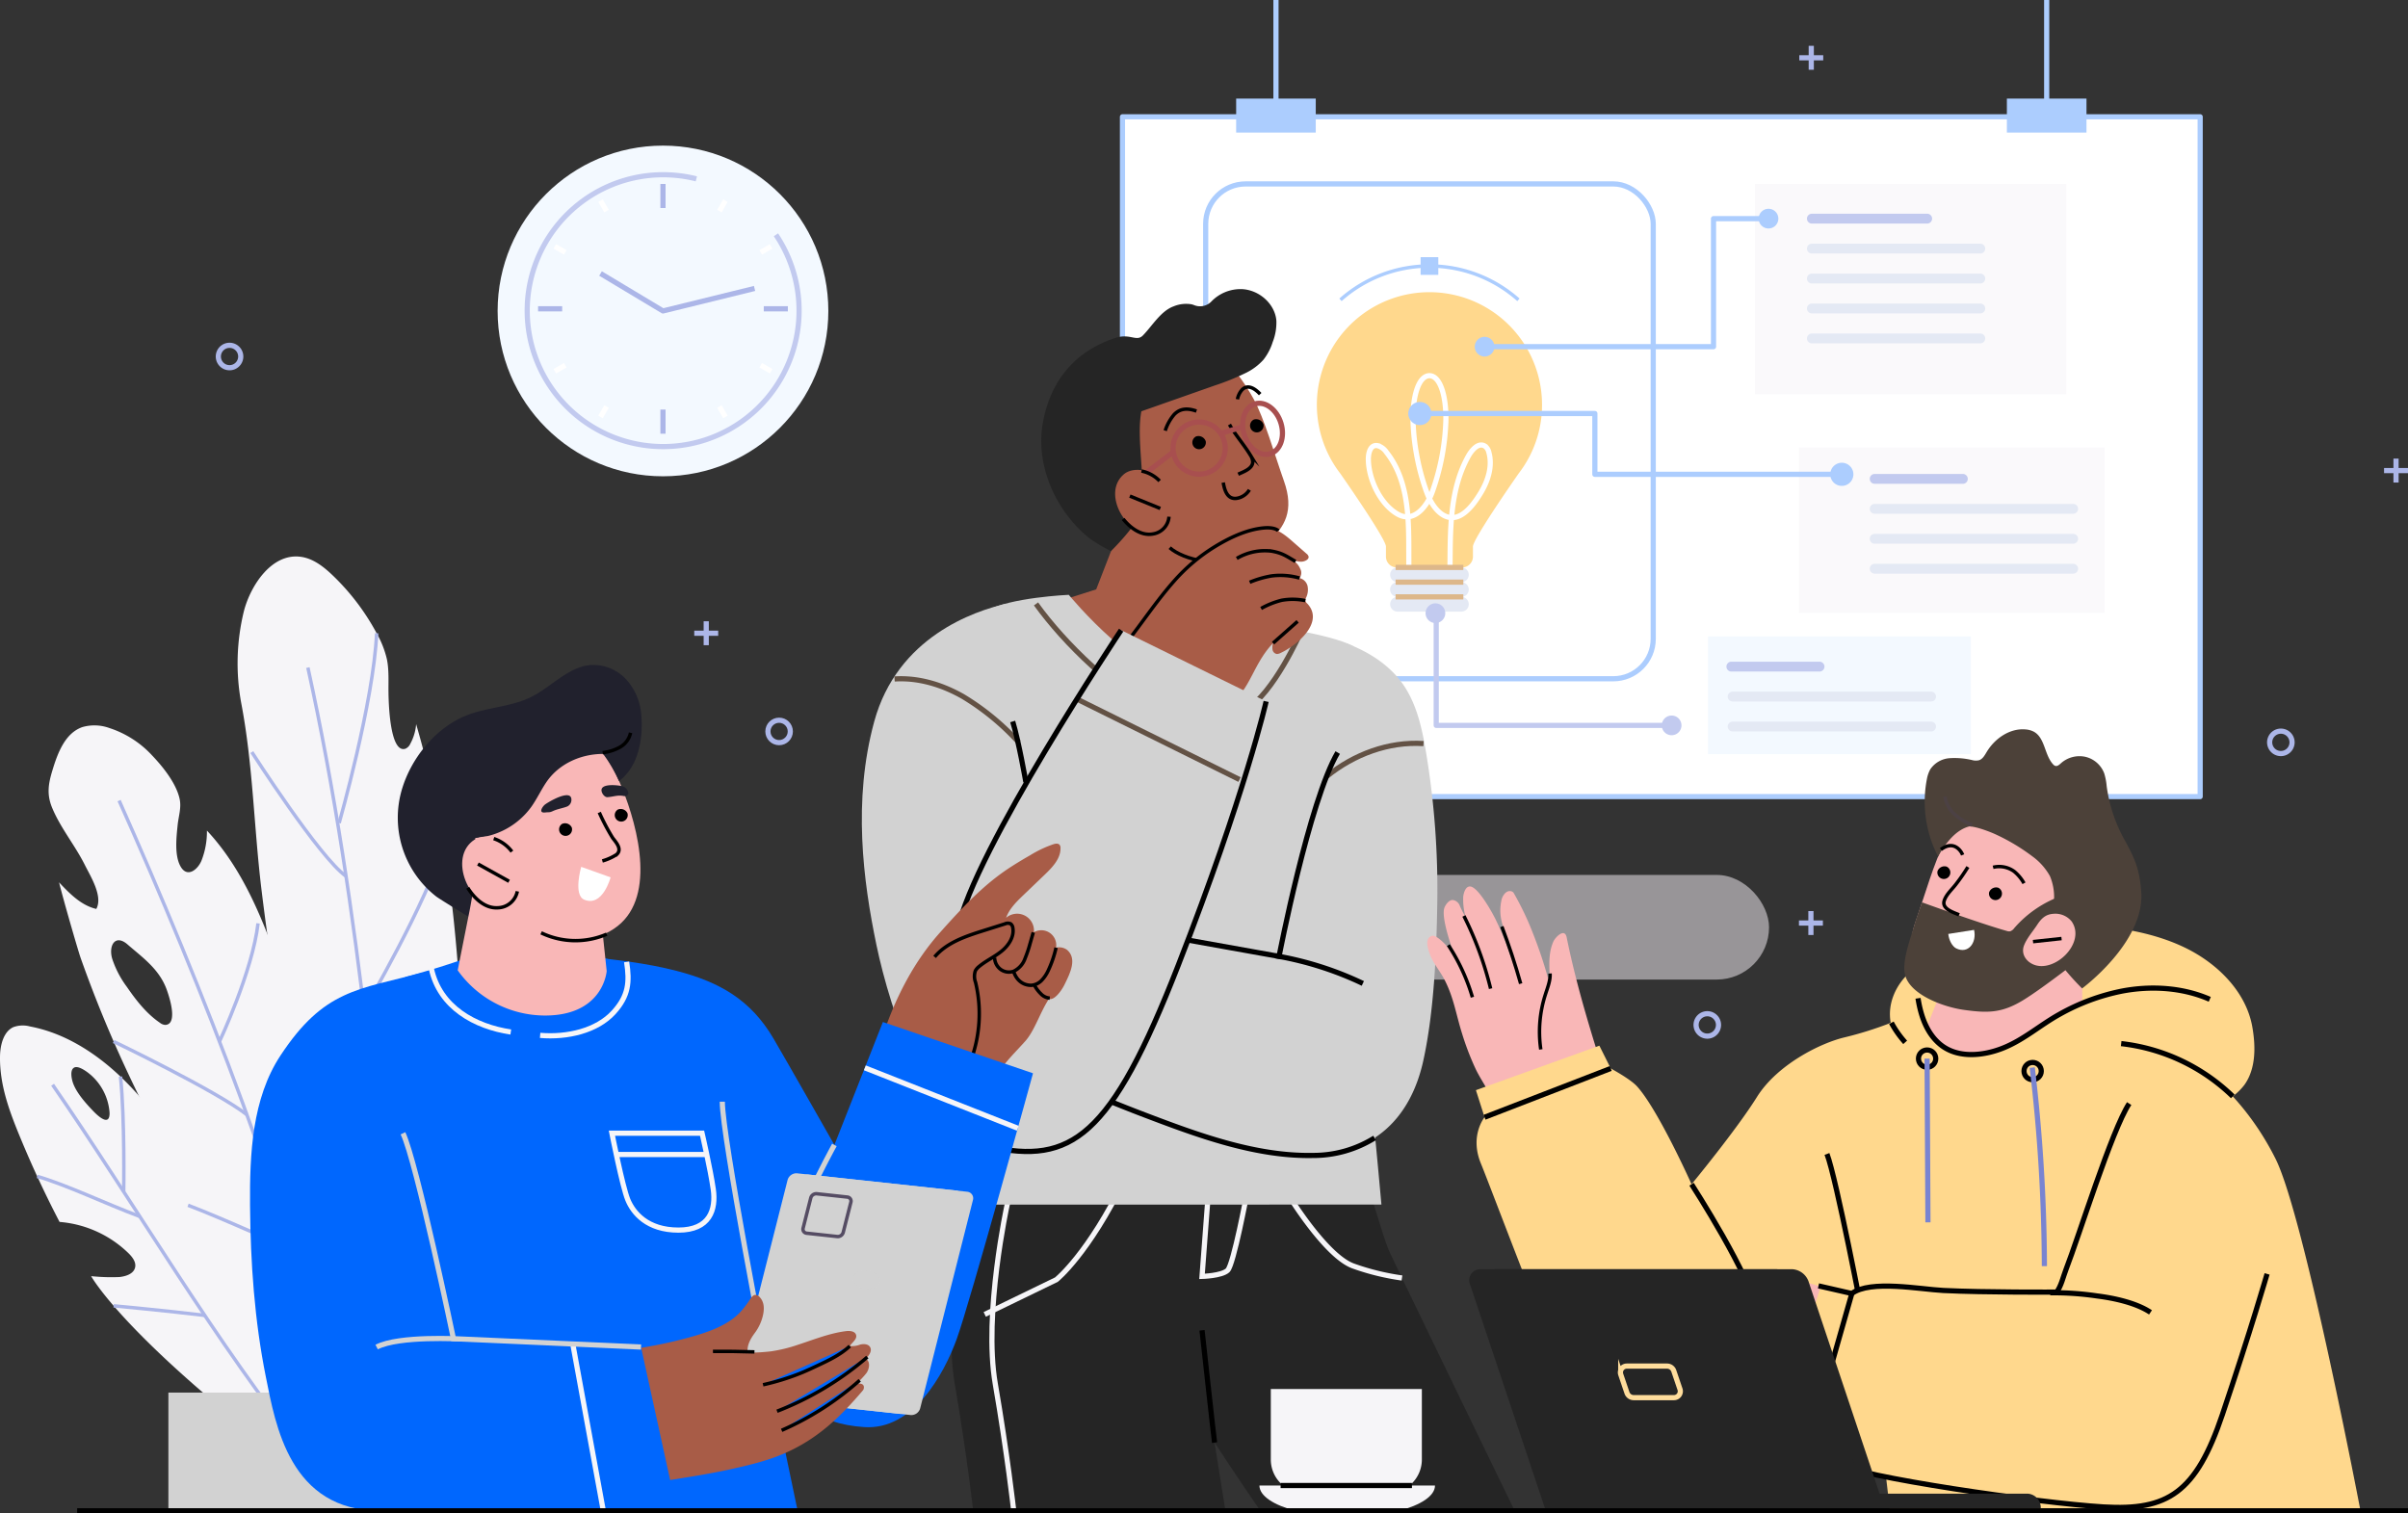 <svg xmlns="http://www.w3.org/2000/svg" width="698.043" height="438.767" viewBox="0 0 698.043 438.767"><rect x="0" y="0" width="698.043" height="438.767" fill="#333333" stroke="none"/><g id="OBJECTS" transform="translate(-23.016 -29.938)"><g id="Group_9825" data-name="Group 9825"><g id="Group_9818" data-name="Group 9818"><g id="Group_9808" data-name="Group 9808"><rect id="Rectangle_2070" data-name="Rectangle 2070" width="312.408" height="197.091" transform="translate(348.404 63.798)" fill="#fff" stroke="#accdfe" stroke-linejoin="round" stroke-width="1.5"></rect><g id="Group_9807" data-name="Group 9807"><g id="Group_9805" data-name="Group 9805"><rect id="Rectangle_2071" data-name="Rectangle 2071" width="23.078" height="9.853" transform="translate(381.359 58.52)" fill="#accdfe"></rect><line id="Line_11" data-name="Line 11" y1="33.508" transform="translate(392.898 29.938)" fill="none" stroke="#accdfe" stroke-linejoin="round" stroke-width="1.5"></line></g><g id="Group_9806" data-name="Group 9806"><rect id="Rectangle_2072" data-name="Rectangle 2072" width="23.078" height="9.853" transform="translate(604.779 58.52)" fill="#accdfe"></rect><line id="Line_12" data-name="Line 12" y1="33.508" transform="translate(616.318 29.938)" fill="none" stroke="#accdfe" stroke-linejoin="round" stroke-width="1.5"></line></g></g></g><g id="Group_9817" data-name="Group 9817"><g id="Group_9810" data-name="Group 9810"><rect id="Rectangle_2073" data-name="Rectangle 2073" width="129.733" height="143.462" rx="11.571" transform="translate(372.526 83.262)" fill="#fff" stroke="#accdfe" stroke-linejoin="round" stroke-width="1.5"></rect><g id="Group_9809" data-name="Group 9809"><path id="Path_20804" data-name="Path 20804" d="M470.03,147.3a32.638,32.638,0,1,0-58.483,19.92c2.215,3.178,13.236,19.09,13.236,21.169V191.3a3.133,3.133,0,0,0,3.118,3.147h18.983A3.132,3.132,0,0,0,450,191.3v-2.908c0-2.079,11.021-17.991,13.236-21.169A32.485,32.485,0,0,0,470.03,147.3Z" fill="#ffd88d"></path><path id="Path_20805" data-name="Path 20805" d="M446.654,198.713H428.13a2.135,2.135,0,0,1-2.135-2.135h0a2.134,2.134,0,0,1,2.135-2.134h18.524a2.134,2.134,0,0,1,2.135,2.134h0A2.135,2.135,0,0,1,446.654,198.713Z" fill="#e4e9f4"></path><path id="Path_20806" data-name="Path 20806" d="M446.654,202.983H428.13a2.135,2.135,0,0,1-2.135-2.135h0a2.135,2.135,0,0,1,2.135-2.135h18.524a2.135,2.135,0,0,1,2.135,2.135h0A2.135,2.135,0,0,1,446.654,202.983Z" fill="#e4e9f4"></path><path id="Path_20807" data-name="Path 20807" d="M446.654,207.253H428.13a2.135,2.135,0,0,1-2.135-2.135h0a2.135,2.135,0,0,1,2.135-2.135h18.524a2.135,2.135,0,0,1,2.135,2.135h0A2.135,2.135,0,0,1,446.654,207.253Z" fill="#e4e9f4"></path><path id="Path_20808" data-name="Path 20808" d="M443.351,194.445c.108-10.891-.151-22.412,5.3-32.235.829-1.493,2.85-4.231,4.875-2.9a3.066,3.066,0,0,1,1.1,1.815c1.109,4-.268,8.218-2.338,11.66-1.734,2.882-5.074,7.77-9.012,7.167-2.983-.457-5.311-3.659-6.614-7.144a67.154,67.154,0,0,1-4.037-20.957c-.134-6.647,1.5-13,4.825-13h-.122c3.327,0,4.959,6.352,4.826,13a67.155,67.155,0,0,1-4.038,20.957c-1.451,3.882-5.2,8.836-9.848,6.24-5.175-2.894-8.542-10.243-8.588-15.972-.013-1.64.51-4.429,2.8-3.9a4.672,4.672,0,0,1,2.43,1.857c6.888,8.68,6.47,20.592,6.5,31.062,0,.783.006,1.565.013,2.348" fill="none" stroke="#fff" stroke-miterlimit="10" stroke-width="1.5"></path><line id="Line_13" data-name="Line 13" x2="19.637" transform="translate(427.574 194.444)" fill="none" stroke="#ddb78a" stroke-miterlimit="10" stroke-width="1.5"></line><line id="Line_14" data-name="Line 14" x2="19.637" transform="translate(427.574 198.713)" fill="none" stroke="#ddb78a" stroke-miterlimit="10" stroke-width="1.5"></line><line id="Line_15" data-name="Line 15" x2="19.637" transform="translate(427.574 202.983)" fill="none" stroke="#ddb78a" stroke-miterlimit="10" stroke-width="1.5"></line><rect id="Rectangle_2074" data-name="Rectangle 2074" width="5.132" height="5.132" transform="translate(434.826 104.494)" fill="#accdfe"></rect><path id="Path_20809" data-name="Path 20809" d="M463.186,116.865a38.829,38.829,0,0,0-51.587,0" fill="none" stroke="#accdfe" stroke-miterlimit="10" stroke-width="1"></path></g></g><g id="Group_9812" data-name="Group 9812"><rect id="Rectangle_2075" data-name="Rectangle 2075" width="90.243" height="60.968" transform="translate(531.773 83.262)" fill="#faf9fb"></rect><path id="Path_20810" data-name="Path 20810" d="M597.074,129.485H548.25a1.427,1.427,0,0,1-1.427-1.427h0a1.427,1.427,0,0,1,1.427-1.427h48.824a1.427,1.427,0,0,1,1.427,1.427h0A1.427,1.427,0,0,1,597.074,129.485Z" fill="#e4e9f4"></path><g id="Group_9811" data-name="Group 9811"><path id="Path_20811" data-name="Path 20811" d="M453.376,130.449h66.363V93.325h15.939" fill="none" stroke="#accdfe" stroke-linejoin="round" stroke-width="1.5"></path><path id="Path_20812" data-name="Path 20812" d="M456.23,130.449a2.854,2.854,0,1,1-2.854-2.854A2.854,2.854,0,0,1,456.23,130.449Z" fill="#accdfe"></path><path id="Path_20813" data-name="Path 20813" d="M538.531,93.325a2.854,2.854,0,1,1-2.854-2.854A2.854,2.854,0,0,1,538.531,93.325Z" fill="#accdfe"></path></g><path id="Path_20814" data-name="Path 20814" d="M597.074,103.435H548.25a1.427,1.427,0,0,1-1.427-1.427h0a1.427,1.427,0,0,1,1.427-1.427h48.824a1.427,1.427,0,0,1,1.427,1.427h0A1.427,1.427,0,0,1,597.074,103.435Z" fill="#e4e9f4"></path><path id="Path_20815" data-name="Path 20815" d="M597.074,112.118H548.25a1.426,1.426,0,0,1-1.427-1.427h0a1.426,1.426,0,0,1,1.427-1.426h48.824a1.426,1.426,0,0,1,1.427,1.426h0A1.426,1.426,0,0,1,597.074,112.118Z" fill="#e4e9f4"></path><path id="Path_20816" data-name="Path 20816" d="M597.074,120.8H548.25a1.427,1.427,0,0,1-1.427-1.427h0a1.427,1.427,0,0,1,1.427-1.427h48.824a1.427,1.427,0,0,1,1.427,1.427h0A1.427,1.427,0,0,1,597.074,120.8Z" fill="#e4e9f4"></path><path id="Path_20817" data-name="Path 20817" d="M581.676,94.752H548.25a1.427,1.427,0,0,1-1.427-1.427h0A1.427,1.427,0,0,1,548.25,91.9h33.426a1.427,1.427,0,0,1,1.427,1.427h0A1.427,1.427,0,0,1,581.676,94.752Z" fill="#c2caef"></path></g><g id="Group_9814" data-name="Group 9814"><rect id="Rectangle_2076" data-name="Rectangle 2076" width="76.193" height="34.144" transform="translate(518.149 214.444)" fill="#f3f9ff"></rect><g id="Group_9813" data-name="Group 9813"><path id="Path_20818" data-name="Path 20818" d="M439.355,207.715v32.527H507.6" fill="none" stroke="#c2caef" stroke-linejoin="round" stroke-width="1.5"></path><path id="Path_20819" data-name="Path 20819" d="M441.977,207.715a2.854,2.854,0,1,1-2.853-2.854A2.853,2.853,0,0,1,441.977,207.715Z" fill="#c2caef"></path><path id="Path_20820" data-name="Path 20820" d="M510.449,240.242a2.854,2.854,0,1,1-2.854-2.854A2.854,2.854,0,0,1,510.449,240.242Z" fill="#c2caef"></path></g><path id="Path_20821" data-name="Path 20821" d="M582.811,233.312H525.277a1.427,1.427,0,0,1-1.427-1.427h0a1.427,1.427,0,0,1,1.427-1.427h57.534a1.427,1.427,0,0,1,1.427,1.427h0A1.427,1.427,0,0,1,582.811,233.312Z" fill="#e4e9f4"></path><path id="Path_20822" data-name="Path 20822" d="M582.811,242H525.277a1.427,1.427,0,0,1-1.427-1.427h0a1.427,1.427,0,0,1,1.427-1.427h57.534a1.426,1.426,0,0,1,1.427,1.427h0A1.427,1.427,0,0,1,582.811,242Z" fill="#e4e9f4"></path><path id="Path_20823" data-name="Path 20823" d="M550.468,224.629H524.909a1.427,1.427,0,0,1-1.427-1.427h0a1.427,1.427,0,0,1,1.427-1.427h25.559A1.427,1.427,0,0,1,551.9,223.2h0A1.426,1.426,0,0,1,550.468,224.629Z" fill="#c2caef"></path></g><g id="Group_9816" data-name="Group 9816"><rect id="Rectangle_2077" data-name="Rectangle 2077" width="88.638" height="47.918" transform="translate(544.488 159.69)" fill="#faf9fb"></rect><g id="Group_9815" data-name="Group 9815"><path id="Path_20824" data-name="Path 20824" d="M434.611,149.826h50.732v17.627h71.591" fill="none" stroke="#accdfe" stroke-linejoin="round" stroke-width="1.5"></path><path id="Path_20825" data-name="Path 20825" d="M437.464,149.826a2.854,2.854,0,1,1-2.854-2.854A2.854,2.854,0,0,1,437.464,149.826Z" fill="#accdfe" stroke="#accdfe" stroke-width="1"></path><path id="Path_20826" data-name="Path 20826" d="M559.787,167.452a2.854,2.854,0,1,1-2.854-2.853A2.854,2.854,0,0,1,559.787,167.452Z" fill="#accdfe" stroke="#accdfe" stroke-width="1"></path></g><path id="Path_20827" data-name="Path 20827" d="M623.993,178.887H566.458a1.426,1.426,0,0,1-1.427-1.426h0a1.426,1.426,0,0,1,1.427-1.427h57.535a1.426,1.426,0,0,1,1.426,1.427h0A1.425,1.425,0,0,1,623.993,178.887Z" fill="#e4e9f4"></path><path id="Path_20828" data-name="Path 20828" d="M623.993,187.571H566.458a1.427,1.427,0,0,1-1.427-1.427h0a1.427,1.427,0,0,1,1.427-1.427h57.535a1.426,1.426,0,0,1,1.426,1.427h0A1.426,1.426,0,0,1,623.993,187.571Z" fill="#e4e9f4"></path><path id="Path_20829" data-name="Path 20829" d="M623.993,196.254H566.458a1.427,1.427,0,0,1-1.427-1.427h0a1.427,1.427,0,0,1,1.427-1.427h57.535a1.426,1.426,0,0,1,1.426,1.427h0A1.426,1.426,0,0,1,623.993,196.254Z" fill="#e4e9f4"></path><path id="Path_20830" data-name="Path 20830" d="M592.018,170.2h-25.56a1.427,1.427,0,0,1-1.427-1.427h0a1.427,1.427,0,0,1,1.427-1.427h25.56a1.427,1.427,0,0,1,1.427,1.427h0A1.427,1.427,0,0,1,592.018,170.2Z" fill="#c2caef"></path></g></g></g><g id="Group_9824" data-name="Group 9824"><circle id="Ellipse_147" data-name="Ellipse 147" cx="47.935" cy="47.935" r="47.935" transform="translate(167.269 72.155)" fill="#f3f9ff"></circle><path id="Path_20831" data-name="Path 20831" d="M247.95,98.01a39.407,39.407,0,1,1-23.07-16.217" fill="none" stroke="#c2caef" stroke-linejoin="round" stroke-width="1.5"></path><path id="Path_20832" data-name="Path 20832" d="M241.751,113.562,215.2,120.09l-18.1-10.856" fill="none" stroke="#acb6e8" stroke-linejoin="round" stroke-width="1.5"></path><g id="Group_9819" data-name="Group 9819"><line id="Line_16" data-name="Line 16" y2="6.986" transform="translate(215.204 83.262)" fill="none" stroke="#acb6e8" stroke-linejoin="round" stroke-width="1.5"></line><line id="Line_17" data-name="Line 17" y2="6.986" transform="translate(215.204 148.686)" fill="none" stroke="#acb6e8" stroke-linejoin="round" stroke-width="1.5"></line><line id="Line_18" data-name="Line 18" x1="6.986" transform="translate(244.422 119.467)" fill="none" stroke="#acb6e8" stroke-linejoin="round" stroke-width="1.5"></line><line id="Line_19" data-name="Line 19" x1="6.986" transform="translate(178.999 119.467)" fill="none" stroke="#acb6e8" stroke-linejoin="round" stroke-width="1.5"></line></g><g id="Group_9820" data-name="Group 9820"><line id="Line_20" data-name="Line 20" x1="1.747" y2="3.025" transform="translate(197.102 147.796)" fill="none" stroke="#fff" stroke-linejoin="round" stroke-width="1.5"></line><line id="Line_21" data-name="Line 21" x1="1.747" y2="3.025" transform="translate(231.559 88.113)" fill="none" stroke="#fff" stroke-linejoin="round" stroke-width="1.5"></line></g><g id="Group_9821" data-name="Group 9821"><line id="Line_22" data-name="Line 22" x1="3.025" y2="1.747" transform="translate(183.85 135.823)" fill="none" stroke="#fff" stroke-linejoin="round" stroke-width="1.5"></line><line id="Line_23" data-name="Line 23" x1="3.025" y2="1.746" transform="translate(243.533 101.365)" fill="none" stroke="#fff" stroke-linejoin="round" stroke-width="1.5"></line></g><g id="Group_9822" data-name="Group 9822"><line id="Line_24" data-name="Line 24" x2="1.747" y2="3.025" transform="translate(231.559 147.796)" fill="none" stroke="#fff" stroke-linejoin="round" stroke-width="1.5"></line><line id="Line_25" data-name="Line 25" x2="1.747" y2="3.025" transform="translate(197.102 88.113)" fill="none" stroke="#fff" stroke-linejoin="round" stroke-width="1.5"></line></g><g id="Group_9823" data-name="Group 9823"><line id="Line_26" data-name="Line 26" x2="3.025" y2="1.747" transform="translate(243.533 135.823)" fill="none" stroke="#fff" stroke-linejoin="round" stroke-width="1.5"></line><line id="Line_27" data-name="Line 27" x2="3.025" y2="1.746" transform="translate(183.85 101.365)" fill="none" stroke="#fff" stroke-linejoin="round" stroke-width="1.5"></line></g></g></g><g id="Group_9830" data-name="Group 9830"><rect id="Rectangle_2078" data-name="Rectangle 2078" width="198.164" height="30.331" rx="15.165" transform="translate(337.673 283.6)" fill="#eae6eb" opacity="0.55"></rect><path id="Path_20835" data-name="Path 20835" d="M92.805,133.3a3.247,3.247,0,1,1-3.248-3.247A3.248,3.248,0,0,1,92.805,133.3Z" fill="none" stroke="#acb6e8" stroke-miterlimit="10" stroke-width="1.5"></path><path id="Path_20836" data-name="Path 20836" d="M687.449,245.161a3.247,3.247,0,1,1-3.247-3.247A3.247,3.247,0,0,1,687.449,245.161Z" fill="none" stroke="#acb6e8" stroke-miterlimit="10" stroke-width="1.5"></path><circle id="Ellipse_148" data-name="Ellipse 148" cx="3.247" cy="3.247" r="3.247" transform="translate(245.622 238.749)" fill="none" stroke="#acb6e8" stroke-miterlimit="10" stroke-width="1.5"></circle><path id="Path_20837" data-name="Path 20837" d="M521.184,327.083a3.247,3.247,0,1,1-3.247-3.247A3.247,3.247,0,0,1,521.184,327.083Z" fill="none" stroke="#acb6e8" stroke-miterlimit="10" stroke-width="1.5"></path><g id="Group_9826" data-name="Group 9826"><line id="Line_28" data-name="Line 28" y2="6.941" transform="translate(227.742 210.055)" fill="none" stroke="#acb6e8" stroke-miterlimit="10" stroke-width="1.5"></line><line id="Line_29" data-name="Line 29" x1="6.941" transform="translate(224.271 213.526)" fill="none" stroke="#acb6e8" stroke-miterlimit="10" stroke-width="1.5"></line></g><g id="Group_9827" data-name="Group 9827"><line id="Line_30" data-name="Line 30" y2="6.941" transform="translate(717.589 162.896)" fill="none" stroke="#acb6e8" stroke-miterlimit="10" stroke-width="1.5"></line><line id="Line_31" data-name="Line 31" x1="6.941" transform="translate(714.118 166.367)" fill="none" stroke="#acb6e8" stroke-miterlimit="10" stroke-width="1.5"></line></g><g id="Group_9828" data-name="Group 9828"><line id="Line_32" data-name="Line 32" y2="6.941" transform="translate(548.075 43.222)" fill="none" stroke="#acb6e8" stroke-miterlimit="10" stroke-width="1.5"></line><line id="Line_33" data-name="Line 33" x1="6.941" transform="translate(544.604 46.692)" fill="none" stroke="#acb6e8" stroke-miterlimit="10" stroke-width="1.5"></line></g><g id="Group_9829" data-name="Group 9829"><line id="Line_34" data-name="Line 34" y2="6.941" transform="translate(547.974 294.074)" fill="none" stroke="#acb6e8" stroke-miterlimit="10" stroke-width="1.5"></line><line id="Line_35" data-name="Line 35" x1="6.941" transform="translate(544.504 297.545)" fill="none" stroke="#acb6e8" stroke-miterlimit="10" stroke-width="1.5"></line></g></g><g id="Group_9862" data-name="Group 9862"><g id="Group_9839" data-name="Group 9839"><g id="Group_9831" data-name="Group 9831"><path id="Path_20842" data-name="Path 20842" d="M418.082,368.681s5.924,19.995,7.452,23.561,36.57,75.714,36.57,75.714H388.37s-29.388-42.453-36.263-58.931-7.639-52.927-7.639-52.927" fill="#252525"></path><path id="Path_20843" data-name="Path 20843" d="M310.858,354.067l-7.618,25.112s-6.943,31.753-3.458,51.958,5.347,36.819,5.347,36.819h73.125l-8.922-55.929,3-45.628" fill="#252525"></path><path id="Path_20844" data-name="Path 20844" d="M322.608,354.067l-7.619,25.112s-6.943,31.753-3.457,51.958,5.347,36.819,5.347,36.819" fill="none" stroke="#f6f5f8" stroke-miterlimit="10" stroke-width="1.5"></path><path id="Path_20845" data-name="Path 20845" d="M375.1,448.175c-.2-1.225-3.632-32.553-3.632-32.553" fill="none" stroke="#000" stroke-miterlimit="10" stroke-width="1.5"></path><path id="Path_20846" data-name="Path 20846" d="M373.283,375.943l-1.816,24.048s5.694-.141,7.416-1.754,5.592-22.294,5.592-22.294" fill="none" stroke="#f6f5f8" stroke-miterlimit="10" stroke-width="1.5"></path><path id="Path_20847" data-name="Path 20847" d="M396.237,375.943s11.04,18.264,19.171,21.073a70.4,70.4,0,0,0,14.019,3.435" fill="none" stroke="#f6f5f8" stroke-miterlimit="10" stroke-width="1.5"></path><path id="Path_20848" data-name="Path 20848" d="M308.479,411.011l20.776-10.077s9.274-7.386,19.848-29.223" fill="none" stroke="#f6f5f8" stroke-miterlimit="10" stroke-width="1.5"></path></g><g id="Group_9834" data-name="Group 9834"><path id="Path_20849" data-name="Path 20849" d="M359.264,167.724l-14.66,8.491,2.143,9.244-5.964,15.353-17.441,5.539s33.047,22.717,41.764,24.252c11.257,1.982,27.291-17.976,27.291-17.976l-9.308-4.021,5.58-20.991" fill="#a85c47"></path><path id="Path_20850" data-name="Path 20850" d="M395.219,169.409c-2.73-7.714-5.7-18.19-8.8-23.811-2.63-4.759-7.187-11.635-12.277-13.768-6.553-2.749-13.876,1.005-20.347,3.541-10.625,4.162-12.776,16.9-11.279,26.96,1.151,7.726,3.551,15.064,9.2,20.678,9.192,9.128,27.984,13.658,38.714,4.242C395.558,182.752,398.241,177.949,395.219,169.409Z" fill="#a85c47"></path><path id="Path_20851" data-name="Path 20851" d="M372.541,157.859a1.959,1.959,0,1,1-2.777-1.4A2.239,2.239,0,0,1,372.541,157.859Z"></path><path id="Path_20852" data-name="Path 20852" d="M389.27,152.974a1.959,1.959,0,1,1-2.777-1.4A2.24,2.24,0,0,1,389.27,152.974Z"></path><path id="Path_20853" data-name="Path 20853" d="M379.419,153.021c1.792,3.135,4.23,5.841,6.1,8.928a3.793,3.793,0,0,1,.643,1.9c.011,1.98-2.751,2.892-4.206,3.579" fill="none" stroke="#000" stroke-miterlimit="10" stroke-width="1"></path><path id="Path_20854" data-name="Path 20854" d="M345.068,189.723s7.948-7.8,8.7-11.687c1.554-8.044-1.439-20.811.115-28.855l21.272-7.48a70.589,70.589,0,0,0,8.832-3.559,16.673,16.673,0,0,0,5.274-3.9,16.045,16.045,0,0,0,2.7-5.165,15.384,15.384,0,0,0,1.057-6.146c-.367-4.737-4.772-8.839-9.843-9.166a11.77,11.77,0,0,0-9.057,3.643,4.564,4.564,0,0,1-4.994.973,4.923,4.923,0,0,0-.712-.22,9.443,9.443,0,0,0-5.214.607c-3.69,1.335-6.226,5.732-8.888,8.436-1.86,1.888-3.7-.681-7.915.686-12.975,4.209-19.372,14-21.172,25.25-1.955,12.226,4.129,25.348,13.722,32.946A49.946,49.946,0,0,0,345.068,189.723Z" fill="#252525"></path><path id="Path_20855" data-name="Path 20855" d="M362.1,188.727c3.681,3.287,14.913,6.768,25.022,1.2" fill="none" stroke="#000" stroke-miterlimit="10" stroke-width="1"></path><path id="Path_20856" data-name="Path 20856" d="M360.794,154.795a13.423,13.423,0,0,1,2.624-4.713c1.866-1.9,4.108-1.787,6.432-.964" fill="none" stroke="#000" stroke-miterlimit="10" stroke-width="1"></path><path id="Path_20857" data-name="Path 20857" d="M381.733,145.7a5.741,5.741,0,0,1,1.253-2.658c1.733-1.94,3.952-.327,5.334,1.165" fill="none" stroke="#000" stroke-miterlimit="10" stroke-width="1"></path><g id="Group_9832" data-name="Group 9832"><path id="Path_20858" data-name="Path 20858" d="M377.852,157.655a7.555,7.555,0,1,1-9.425-5.03A7.555,7.555,0,0,1,377.852,157.655Z" fill="none" stroke="#a84f4f" stroke-miterlimit="10" stroke-width="1.5"></path><path id="Path_20859" data-name="Path 20859" d="M394.348,152.64c1.214,3.992-.19,7.954-3.135,8.849s-6.316-1.615-7.529-5.607.19-7.953,3.134-8.849S393.135,148.648,394.348,152.64Z" fill="none" stroke="#a84f4f" stroke-miterlimit="10" stroke-width="1.5"></path><line id="Line_36" data-name="Line 36" x1="6.486" y2="1.972" transform="translate(376.785 153.663)" fill="none" stroke="#a84f4f" stroke-miterlimit="10" stroke-width="1.5"></line><line id="Line_37" data-name="Line 37" x1="13.399" y2="10.282" transform="translate(349.759 160.951)" fill="none" stroke="#a84f4f" stroke-miterlimit="10" stroke-width="1.5"></line></g><g id="Group_9833" data-name="Group 9833"><path id="Path_20860" data-name="Path 20860" d="M358.951,169.714c-1.393-3.589-7.307-4.644-10.1-2.32-6.707,5.587.936,18.46,8.591,17.169,2.166-.365,4.787-2.226,4.666-4.786" fill="#a85c47"></path><line id="Line_38" data-name="Line 38" x2="8.825" y2="3.589" transform="translate(350.543 173.762)" fill="none" stroke="#000" stroke-miterlimit="10" stroke-width="1"></line><path id="Path_20861" data-name="Path 20861" d="M353.918,166.5a9.988,9.988,0,0,1,5.247,2.875" fill="none" stroke="#000" stroke-miterlimit="10" stroke-width="1"></path><path id="Path_20862" data-name="Path 20862" d="M348.6,180.4c2.073,2.593,5.245,4.981,8.655,4.34a5.468,5.468,0,0,0,4.633-5" fill="none" stroke="#000" stroke-miterlimit="10" stroke-width="1"></path></g><path id="Path_20863" data-name="Path 20863" d="M377.614,169.843c.34,1.884,1.1,5.679,4.892,4.323a5.318,5.318,0,0,0,2.69-2.213" fill="none" stroke="#000" stroke-miterlimit="10" stroke-width="1"></path></g><g id="Group_9835" data-name="Group 9835"><path id="Path_20864" data-name="Path 20864" d="M332.838,202.39s21.417,26.2,37.247,25.487c10.512-.475,18.505-16.9,18.505-16.9s19.973,2.711,26.556,6.214-3.222,54.754-.723,72.247,9.052,89.736,9.052,89.736H301.742s-15.186-87.237-12.251-119.951,12.513-48.214,19.4-52.149S332.838,202.39,332.838,202.39Z" fill="#d2d2d2"></path><path id="Path_20865" data-name="Path 20865" d="M323.342,205.021c8.3,11.572,22.981,25.684,35.8,31.885,6.894,3.334,18.3,2.692,24.88-1.115,8.232-4.763,16.048-22.548,16.048-22.548" fill="none" stroke="#635245" stroke-miterlimit="10" stroke-width="1.5"></path></g><g id="Group_9836" data-name="Group 9836"><path id="Path_20866" data-name="Path 20866" d="M413.249,216.438c6.345,2.366,12.349,6.126,16.29,11.632,4.108,5.739,5.674,12.876,6.839,19.837a242.7,242.7,0,0,1,3.284,44c-.235,14.365-.946,31.365-4.034,45.468-3.683,16.818-14.511,27.2-32.061,27.548-16.641.324-33.48-5.94-48.824-11.78-8.61-3.277-17.141-6.816-25.488-10.717l17.715-43.594,46.825,8.384s8.716-45,17-59.1" fill="#d2d2d2"></path><path id="Path_20867" data-name="Path 20867" d="M407.64,255c7.846-6.347,17.87-10.133,28.03-9.486" fill="none" stroke="#635245" stroke-miterlimit="10" stroke-width="1.5"></path><path id="Path_20868" data-name="Path 20868" d="M346.97,298.833l46.825,8.384s8.716-45,17-59.1" fill="none" stroke="#000" stroke-miterlimit="10" stroke-width="1.5"></path><path id="Path_20869" data-name="Path 20869" d="M421.494,359.845a33.452,33.452,0,0,1-17.927,5.079c-16.641.324-33.48-5.94-48.824-11.78-8.61-3.277-17.141-6.816-25.488-10.717" fill="none" stroke="#000" stroke-miterlimit="10" stroke-width="1.5"></path><path id="Path_20870" data-name="Path 20870" d="M392.755,307.031a96.592,96.592,0,0,1,25.327,8.024" fill="none" stroke="#000" stroke-miterlimit="10" stroke-width="1.5"></path></g><g id="Group_9838" data-name="Group 9838"><g id="Group_9837" data-name="Group 9837"><path id="Path_20871" data-name="Path 20871" d="M350.272,215.354c4.386-5.673,8.388-11.655,13.157-17.026A51.987,51.987,0,0,1,375,188.542c4.26-2.62,9.3-5.076,14.334-5.538,3.293-.3,5.963,1.8,8.293,3.842l4.114,3.605a1.594,1.594,0,0,1,.61.839c.132.729-.726,1.218-1.445,1.4-1.109.275-1.74-.109-2.881-.166a5.27,5.27,0,0,1,1.918,2.34,2.427,2.427,0,0,1-.221,2.664,3.118,3.118,0,0,1,2.328,2.284,5.252,5.252,0,0,1-.416,3.387,1.655,1.655,0,0,0-.219.874,1.88,1.88,0,0,0,.611.91c5.039,5.483-3.258,12.2-7.858,14.293a2.157,2.157,0,0,1-1.017.268,1.52,1.52,0,0,1-1.251-1.262,4.449,4.449,0,0,1,.151-1.886c-6.671,6.988-6.56,15.408-15.358,19.4" fill="#a85c47"></path><path id="Path_20872" data-name="Path 20872" d="M350.272,215.354c4.386-5.673,8.388-11.655,13.157-17.026A51.987,51.987,0,0,1,375,188.542c4.26-2.62,9.3-5.076,14.334-5.538,3.293-.3,4.234.8,4.234.8" fill="none" stroke="#000" stroke-miterlimit="10" stroke-width="1"></path><path id="Path_20873" data-name="Path 20873" d="M398.57,192.722c-2.763-1.615-3.809-2.444-6.984-3.009a16.1,16.1,0,0,0-10.055,2.128" fill="none" stroke="#000" stroke-miterlimit="10" stroke-width="1"></path><path id="Path_20874" data-name="Path 20874" d="M399.726,197.525a20.381,20.381,0,0,0-8.1-.613,29.123,29.123,0,0,0-6.343,1.84" fill="none" stroke="#000" stroke-miterlimit="10" stroke-width="1"></path><path id="Path_20875" data-name="Path 20875" d="M401.419,204.07a18.084,18.084,0,0,0-6.862-.1,23.924,23.924,0,0,0-5.967,2.376" fill="none" stroke="#000" stroke-miterlimit="10" stroke-width="1"></path><line id="Line_39" data-name="Line 39" y1="6.301" x2="7.119" transform="translate(392.055 210.092)" fill="none" stroke="#000" stroke-miterlimit="10" stroke-width="1"></line></g><path id="Path_20876" data-name="Path 20876" d="M314.521,205.021c-9.064,2.079-31.372,9.55-38.08,34.114-6.26,22.926-3.223,46.186.645,64.785s15.567,54.72,32.646,58.462c23.814,5.219,35.3-2.489,54.848-52.61s25.47-76.48,25.47-76.48l-42.036-20.665s-42.946,64.512-47.3,86.649" fill="#d2d2d2"></path><line id="Line_40" data-name="Line 40" x2="47.141" y2="23.345" transform="translate(335.193 232.607)" fill="none" stroke="#635245" stroke-miterlimit="10" stroke-width="1.5"></line><path id="Path_20877" data-name="Path 20877" d="M348.014,212.627s-42.946,64.512-47.3,86.649" fill="none" stroke="#000" stroke-miterlimit="10" stroke-width="1.5"></path><path id="Path_20878" data-name="Path 20878" d="M297.191,353.338c3.761,4.7,7.957,8.04,12.541,9.044,23.814,5.219,35.3-2.489,54.848-52.61s25.47-76.48,25.47-76.48" fill="none" stroke="#000" stroke-miterlimit="10" stroke-width="1.5"></path><path id="Path_20879" data-name="Path 20879" d="M282.336,226.786c6.887-.453,13.779,1.643,19.826,5.088a72.1,72.1,0,0,1,16.165,13.287" fill="none" stroke="#635245" stroke-miterlimit="10" stroke-width="1.5"></path><path id="Path_20880" data-name="Path 20880" d="M316.58,239.112c1.753,5.735,3.819,17.561,3.819,17.561" fill="none" stroke="#000" stroke-miterlimit="10" stroke-width="1.5"></path></g></g><g id="Group_9842" data-name="Group 9842"><g id="Group_9841" data-name="Group 9841"><path id="Path_20881" data-name="Path 20881" d="M154.61,442.374c4.189-25.382,3.807-50.781,3.338-76.382-.481-26.252-1.146-52.574-4.485-78.577a303.815,303.815,0,0,0-9.814-47.546,14.215,14.215,0,0,1-1.68,5.679,2.8,2.8,0,0,1-1.434,1.463c-4.608,1.473-4.869-14-4.9-16.268-.049-3.225.184-6.489-.456-9.648a27.969,27.969,0,0,0-2.977-7.569,67.216,67.216,0,0,0-12.713-16.748c-2.606-2.5-5.6-4.863-9.138-5.392-8.517-1.273-14.68,8.3-16.611,15.653a63.588,63.588,0,0,0-.8,26.712c3.4,17.714,3.677,36.051,5.865,54.019q3.333,27.35,8.63,54.4,9.707,50.033,18.619,100.257" fill="#f6f5f8"></path><path id="Path_20883" data-name="Path 20883" d="M188.806,295.322a608.549,608.549,0,0,1-25.24,155.125" fill="none" stroke="#d7eaca" stroke-miterlimit="10" stroke-width="1"></path><path id="Path_20886" data-name="Path 20886" d="M134.218,376.194s-20.4-25.1-26.785-34.026" fill="none" stroke="#d7eaca" stroke-miterlimit="10" stroke-width="1"></path><g id="Group_9866" data-name="Group 9866"><path id="Path_20884" data-name="Path 20884" d="M112.269,223.482c15.422,70.243,21.574,144.911,27.645,219.027" fill="none" stroke="#acb6e8" stroke-miterlimit="10" stroke-width="1"></path><path id="Path_20885" data-name="Path 20885" d="M96.014,247.988s19.707,30.667,27.313,35.978" fill="none" stroke="#acb6e8" stroke-miterlimit="10" stroke-width="1"></path><path id="Path_20887" data-name="Path 20887" d="M128.556,322.7s18.571-31.775,23.055-47.877" fill="none" stroke="#acb6e8" stroke-miterlimit="10" stroke-width="1"></path><path id="Path_20888" data-name="Path 20888" d="M121.332,268.546s10-35.125,10.866-55.02" fill="none" stroke="#acb6e8" stroke-miterlimit="10" stroke-width="1"></path></g><path id="Path_20889" data-name="Path 20889" d="M181.946,367.3s29.3-30.11,32.962-42.535" fill="none" stroke="#d7eaca" stroke-miterlimit="10" stroke-width="1"></path><path id="Path_20890" data-name="Path 20890" d="M184.166,351.938s-18.365-16.9-20.938-22.437" fill="none" stroke="#d7eaca" stroke-miterlimit="10" stroke-width="1"></path><g id="Group_9840" data-name="Group 9840"><path id="Path_20891" data-name="Path 20891" d="M77.332,366.62c-5.764-8.809-11.9-17.437-19.38-24.552S41.507,329.376,31.714,327.53a7.971,7.971,0,0,0-4.839.2c-2.83,1.31-3.805,5.151-3.855,8.5-.125,8.41,2.8,16.091,5.959,23.726q5.114,12.362,11.3,24.241a32.342,32.342,0,0,1,20,9.091c1.134,1.114,2.264,2.594,1.895,4.14-.438,1.839-2.658,2.545-4.537,2.748a55.442,55.442,0,0,1-8.2-.259S57.9,415.539,99.7,448.306l17.213-7.8A514.177,514.177,0,0,0,77.332,366.62ZM54.768,353.1c-.246,3.44-3.678.046-4.712-1.029-2.083-2.166-4.681-5.059-5.783-7.891-.462-1.188-1.162-4.149.353-4.781,1.4-.585,4.285,1.744,5.174,2.612a16.064,16.064,0,0,1,4.976,10.5A5.677,5.677,0,0,1,54.768,353.1Z" fill="#f6f5f8"></path><path id="Path_20892" data-name="Path 20892" d="M38.259,344.433C61.587,378.166,86.3,420.452,112,452.077" fill="none" stroke="#acb6e8" stroke-miterlimit="10" stroke-width="1"></path><path id="Path_20893" data-name="Path 20893" d="M33.808,371c8.833,2.571,19.685,7.874,29.725,11.611" fill="none" stroke="#acb6e8" stroke-miterlimit="10" stroke-width="1"></path><path id="Path_20894" data-name="Path 20894" d="M55.952,408.521S71.6,409.983,82.376,411.3" fill="none" stroke="#acb6e8" stroke-miterlimit="10" stroke-width="1"></path><path id="Path_20895" data-name="Path 20895" d="M58.871,375.434s.36-20.77-.919-33.366" fill="none" stroke="#acb6e8" stroke-miterlimit="10" stroke-width="1"></path></g><path id="Path_20896" data-name="Path 20896" d="M123.463,380.664a511.419,511.419,0,0,0-18.783-68.675C99.52,297.358,93.77,282.253,83,270.739a22.883,22.883,0,0,1-1.546,8.628c-.976,2.513-4.037,5.24-6.037,1.874-1.9-3.2-1.259-8.644-.9-12.147.247-2.426,1.1-4.943.6-7.387-.926-4.576-4.862-9.452-8.011-12.758A29.1,29.1,0,0,0,54.7,241a12.718,12.718,0,0,0-7.8-.266c-5,1.733-7.158,7.479-8.69,12.547-1.171,3.875-1.7,6.927-.085,10.836,2.424,5.871,6.671,10.935,9.508,16.632,1.616,3.245,5.3,9.05,3.3,12.708-4.376-1.011-7.719-4.438-10.8-7.708,1.5,5.957,5.591,20.034,6.265,21.93,12.136,34.149,23.881,52.78,39.863,85.252q3.855,7.83,7.734,15.648c7.188,14.483,12.935,29.848,18.44,45.093l21.7-6.939C130.271,424.748,127.895,402.56,123.463,380.664ZM70.97,327.08a2.669,2.669,0,0,1-1.585-.612c-3.832-2.6-6.854-6.421-9.573-10.391a28.419,28.419,0,0,1-4.3-8.272c-1.063-3.9.994-7.085,4.469-4.056,4.387,3.825,9.24,7.142,11.408,13.227C72.881,321.157,74.09,326.885,70.97,327.08Z" fill="#f6f5f8"></path><path id="Path_20897" data-name="Path 20897" d="M156.757,336.954a987.079,987.079,0,0,1-3.4,110.554" fill="none" stroke="#000" stroke-linejoin="round" stroke-width="1"></path><path id="Path_20898" data-name="Path 20898" d="M57.542,262.037c23.58,52.777,50.717,121.573,64.031,179.57" fill="none" stroke="#acb6e8" stroke-miterlimit="10" stroke-width="1"></path><path id="Path_20899" data-name="Path 20899" d="M55.952,331.889S85.621,346.15,94.6,353.124" fill="none" stroke="#acb6e8" stroke-miterlimit="10" stroke-width="1"></path><path id="Path_20900" data-name="Path 20900" d="M107.989,392.42s-21.17-9.562-30.456-13.049" fill="none" stroke="#acb6e8" stroke-miterlimit="10" stroke-width="1"></path><path id="Path_20902" data-name="Path 20902" d="M86.643,331.889s9.562-20.3,11.177-34.25" fill="none" stroke="#acb6e8" stroke-miterlimit="10" stroke-width="1"></path></g><rect id="Rectangle_2081" data-name="Rectangle 2081" width="107.435" height="33.548" transform="translate(179.265 467.225) rotate(180)" fill="#d2d2d2"></rect></g><g id="Group_9851" data-name="Group 9851"><g id="Group_9845" data-name="Group 9845"><path id="Path_20904" data-name="Path 20904" d="M227.48,346.418c10.381,42.256,26.759,121.538,26.759,121.538H133.332L114.093,356.347l26.43-43.16s19.319-5.124,22.28-7.811,36.246,2.564,36.246,2.564l22.981,8.66Z" fill="#0067fe"></path><g id="Group_9843" data-name="Group 9843"><path id="Path_20905" data-name="Path 20905" d="M277.649,334.3c4.59-15.8,11.3-26.664,17.819-33.962,6.375-7.134,12.66-13.985,20.694-19.137q2.655-1.7,5.4-3.259a33.926,33.926,0,0,1,6.858-3.256c.6-.183,1.366-.287,1.766.2a1.476,1.476,0,0,1,.256.936c.041,3.063-2.334,5.553-4.546,7.673q-3.082,2.957-6.167,5.911c-2.025,1.942-4.117,3.983-5.063,6.624a4.895,4.895,0,0,1,8.067,4.178,4.328,4.328,0,0,1,6.416,4.482,3.921,3.921,0,0,1,3.166.613c3.1,2.62.77,7.039-.664,10-.973,2.01-3.09,4.789-4.554,4.217-2.664,4.09-4.148,9.245-6.919,12.328-4.247,4.723-7.5,7.515-10.047,13.51" fill="#a85c47"></path><path id="Path_20906" data-name="Path 20906" d="M293.948,307.365c3.5-4.155,8.964-5.976,14.143-7.61l6.212-1.96a2.033,2.033,0,0,1,1.671-.031,1.686,1.686,0,0,1,.642,1.177c.458,2.582-1.211,5.1-3.246,6.756s-4.479,2.751-6.5,4.427a4.08,4.08,0,0,0-1.119,1.288,5.078,5.078,0,0,0,.075,3.365,39.11,39.11,0,0,1-1.307,22.451" fill="#a85c47" stroke="#000" stroke-miterlimit="10" stroke-width="1"></path><path id="Path_20907" data-name="Path 20907" d="M322.55,300.259l-.879,3.056a36.621,36.621,0,0,1-1.485,4.442,6.487,6.487,0,0,1-3.359,3.785,4.09,4.09,0,0,1-3.761-.572,4.4,4.4,0,0,1-1.732-3.411" fill="none" stroke="#000" stroke-miterlimit="10" stroke-width="1"></path><path id="Path_20908" data-name="Path 20908" d="M329.148,304.693a31.761,31.761,0,0,1-2.333,6.766,10.449,10.449,0,0,1-1.847,2.711,4.631,4.631,0,0,1-2.895,1.418c-1.175.074-4.024-.35-5.246-4.046" fill="none" stroke="#000" stroke-miterlimit="10" stroke-width="1"></path><path id="Path_20909" data-name="Path 20909" d="M322.877,315.54a9.537,9.537,0,0,0,1.834,2.484,3.925,3.925,0,0,0,2.619,1.292" fill="none" stroke="#000" stroke-miterlimit="10" stroke-width="1"></path></g><path id="Path_20910" data-name="Path 20910" d="M191.706,307.139c9.248.973,18.537,1.954,27.534,4.3,12.389,3.239,21.384,8.338,27.992,19.579,3.759,6.395,17.66,30.858,17.66,30.858l14.061-35.635,43.514,14.867s-18.269,66.465-22.1,77.01-12.783,26.524-26.844,25.565-21.091-7.35-30.358-21.41-34.324-55.6-34.324-55.6" fill="#0067fe"></path><g id="Group_9844" data-name="Group 9844"><path id="Path_20911" data-name="Path 20911" d="M226.536,358.473H200.4s3.043,15.469,4.606,19.288,5.629,8.81,14.687,8.81,10.941-5.915,10.092-11.831S226.536,358.473,226.536,358.473Z" fill="none" stroke="#f6f5f8" stroke-miterlimit="10" stroke-width="1.5"></path><line id="Line_41" data-name="Line 41" x2="25.669" transform="translate(202.073 364.655)" fill="none" stroke="#f6f5f8" stroke-miterlimit="10" stroke-width="1.5"></line></g><path id="Path_20912" data-name="Path 20912" d="M148.066,310.768c2.425,11.21,12.655,16.82,23.021,18.369" fill="none" stroke="#f6f5f8" stroke-miterlimit="10" stroke-width="1.5"></path><path id="Path_20913" data-name="Path 20913" d="M179.589,330.115c7.85.666,16.448-1.314,21.334-6.7,4.311-4.748,4.654-8.743,3.739-14.6" fill="none" stroke="#f6f5f8" stroke-miterlimit="10" stroke-width="1.5"></path><path id="Path_20914" data-name="Path 20914" d="M245.351,425.823s-12.95-66.272-12.95-76.481" fill="none" stroke="#d2d2d2" stroke-miterlimit="10" stroke-width="1.5"></path><path id="Path_20915" data-name="Path 20915" d="M264.892,361.881s-16.023,29.157-16.023,39.053" fill="none" stroke="#d2d2d2" stroke-miterlimit="10" stroke-width="1.5"></path><line id="Line_42" data-name="Line 42" x2="44.344" y2="17.522" transform="translate(273.716 339.519)" fill="none" stroke="#f6f5f8" stroke-miterlimit="10" stroke-width="1.5"></line></g><g id="Group_9847" data-name="Group 9847"><path id="Path_20916" data-name="Path 20916" d="M167.677,276.84l-12.464,10.483,3.57,8.394-3.087,15.53A31.109,31.109,0,0,0,181,324.361c17.015,0,17.884-12.9,17.884-12.9l-2.153-20.324" fill="#f9b7b7"></path><path id="Path_20917" data-name="Path 20917" d="M208.622,280.259c-.353-7.859-2.962-16.139-5.275-21.863-1.958-4.846-5.51-11.936-10.12-14.562-5.935-3.382-13.358-.648-19.827,1.021-10.623,2.741-14.152,14.651-13.889,24.421.2,7.506,1.643,14.787,6.387,20.8,7.714,9.776,23.635,16.716,35.075,9.137C207.188,295.1,208.964,287.875,208.622,280.259Z" fill="#f9b7b7"></path><path id="Path_20918" data-name="Path 20918" d="M188.778,269.881a1.883,1.883,0,1,1-2.78-1.1A2.154,2.154,0,0,1,188.778,269.881Z"></path><path id="Path_20919" data-name="Path 20919" d="M204.916,265.739a1.883,1.883,0,1,1-2.78-1.1A2.154,2.154,0,0,1,204.916,265.739Z"></path><path id="Path_20920" data-name="Path 20920" d="M196.733,265.488a62.521,62.521,0,0,0,3.892,7.385c.988,1.308,2.852,3.289,1.136,4.816a15.185,15.185,0,0,1-4.131,1.858" fill="none" stroke="#000" stroke-miterlimit="10" stroke-width="1"></path><path id="Path_20921" data-name="Path 20921" d="M200.018,284.3l-8.519-3.046s-2.386,8.2.913,9.538C197.744,292.962,200.018,284.3,200.018,284.3Z" fill="#fff"></path><path id="Path_20922" data-name="Path 20922" d="M158.783,295.717s3.271-14.769,2-22.833a21.953,21.953,0,0,0,16.222-8.984c1.646-2.3,2.829-4.9,4.42-7.232,3.617-5.31,9.993-8.153,16.418-8.153a40.05,40.05,0,0,1,4.6,7.87c5.6-4.109,7.06-12.178,6.487-19.1a17.23,17.23,0,0,0-4.307-10.276,13.052,13.052,0,0,0-10.118-4.278c-6.7.4-11.566,6.334-17.581,9.307-6.087,3.009-13.3,2.923-19.513,5.663-8.543,3.768-15.264,12.266-17.881,21.08a28.95,28.95,0,0,0,9.95,31.08C150.213,290.439,158.783,295.717,158.783,295.717Z" fill="#21212d"></path><g id="Group_9846" data-name="Group 9846"><path id="Path_20923" data-name="Path 20923" d="M171.137,277.178c-1.03-4.041-7.252-5.948-10.555-3.814-7.943,5.133-1.4,19.975,7,19.587,2.377-.11,5.438-1.77,5.643-4.538" fill="#f9b7b7"></path><line id="Line_43" data-name="Line 43" x2="9.022" y2="5.012" transform="translate(161.566 280.434)" fill="none" stroke="#000" stroke-miterlimit="10" stroke-width="1"></line><path id="Path_20924" data-name="Path 20924" d="M166.144,273.063a10.821,10.821,0,0,1,5.267,3.777" fill="#f9b7b7" stroke="#000" stroke-miterlimit="10" stroke-width="1"></path><path id="Path_20925" data-name="Path 20925" d="M158.607,287.323c1.89,3.059,4.99,6.041,8.74,5.8a5.923,5.923,0,0,0,5.636-4.775" fill="#f9b7b7" stroke="#000" stroke-miterlimit="10" stroke-width="1"></path></g><path id="Path_20926" data-name="Path 20926" d="M179.879,300.381a22.925,22.925,0,0,0,19.007.4" fill="none" stroke="#000" stroke-miterlimit="10" stroke-width="1"></path><path id="Path_20927" data-name="Path 20927" d="M197.71,248.15a13.441,13.441,0,0,0,5.042-1.6,6.247,6.247,0,0,0,3.05-4.164" fill="none" stroke="#000" stroke-miterlimit="10" stroke-width="1"></path><path id="Path_20928" data-name="Path 20928" d="M187.181,260.487c-2.045.083-5.558,2.215-6.22,2.735-.639.5-2.027,2.493.077,2.266,1.224-.133,1.23.072,2.29-.421,1.317-.613,2.832-.8,4.184-1.344a2.127,2.127,0,0,0,1.152-1.88C188.684,260.8,188.072,260.451,187.181,260.487Z" fill="#21212d"></path><path id="Path_20929" data-name="Path 20929" d="M198.069,257.991c1.442-.771,4.689-.3,5.347-.1a2.374,2.374,0,0,1,1.748,1.943c.081.647-.784,1.006-1.272.9-1.84-.384-2.964.2-4.791.318-.623.04-1.249-.609-1.525-1.223C197.157,258.9,197.443,258.327,198.069,257.991Z" fill="#21212d"></path></g><g id="Group_9850" data-name="Group 9850"><g id="Group_9848" data-name="Group 9848"><path id="Path_20930" data-name="Path 20930" d="M283.765,439.838l-46.123-5a1.9,1.9,0,0,1-1.6-2.473L251.309,372.1a2.662,2.662,0,0,1,2.735-2l46.123,4.995a1.9,1.9,0,0,1,1.6,2.473L286.5,437.835A2.662,2.662,0,0,1,283.765,439.838Z" fill="#d2d2d2"></path><path id="Path_20931" data-name="Path 20931" d="M287.039,440.192,240.916,435.2a1.9,1.9,0,0,1-1.6-2.472l15.267-60.272a2.663,2.663,0,0,1,2.735-2l46.123,4.995a1.9,1.9,0,0,1,1.6,2.473l-15.267,60.272A2.662,2.662,0,0,1,287.039,440.192Z" fill="#d2d2d2"></path><path id="Path_20932" data-name="Path 20932" d="M265.77,388.44l-8.939-.968a1.173,1.173,0,0,1-.99-1.529l2.2-8.677a1.646,1.646,0,0,1,1.691-1.239l8.939.968a1.173,1.173,0,0,1,.99,1.529l-2.2,8.678A1.646,1.646,0,0,1,265.77,388.44Z" fill="#d2d2d2" stroke="#554c63" stroke-miterlimit="10" stroke-width="1"></path><path id="Path_20933" data-name="Path 20933" d="M263.837,380.689a2.254,2.254,0,0,1-2.315,1.7,1.606,1.606,0,0,1-1.355-2.093,2.253,2.253,0,0,1,2.315-1.7A1.606,1.606,0,0,1,263.837,380.689Z" fill="#d2d2d2"></path><path id="Path_20934" data-name="Path 20934" d="M278.081,401.681c-.406,1.434-2.494,2.262-4.662,1.849s-3.6-1.909-3.192-3.342,2.494-2.262,4.663-1.85S278.487,400.247,278.081,401.681Z" fill="#d2d2d2" opacity="0.35"></path></g><g id="Group_9849" data-name="Group 9849"><path id="Path_20935" data-name="Path 20935" d="M205.8,421.146a128.979,128.979,0,0,0,17.809-3.688c4.817-1.358,10.253-3.257,13.825-6.918a27.62,27.62,0,0,0,3.059-3.988c.381-.568.873-1.2,1.557-1.2a1.791,1.791,0,0,1,1.226.689c1.283,1.389,1.332,3.263.937,5.112a13.544,13.544,0,0,1-2.391,5.238c-1.166,1.585-2.255,3.421-2.083,5.381.059.67,6.25.017,6.765-.05a43.225,43.225,0,0,0,7.675-1.86c4.646-1.507,9.223-3.386,14.068-4,1.133-.144,2.616,0,2.933,1.1.358,1.238-1.133,2.134-1.819,3.225a6.819,6.819,0,0,0,3.044-.437c1.01-.237,2.273-.172,2.82.708.691,1.114-.289,2.5-1.243,3.4,1.383.754,1.106,2.88.2,4.171a23.142,23.142,0,0,1-2.929,3.063s2.7-.505,2.113,1.581a1.184,1.184,0,0,1-.262.427c-6.675,7.841-13.114,13.965-22.532,18.128-4.628,2.046-9.55,3.313-16.415,4.812-7.077,1.546-14.972,2.633-22.116,3.833" fill="#a85c47"></path><path id="Path_20936" data-name="Path 20936" d="M241.718,421.881c-4.292-.153-7.9-.162-12.031-.153" fill="#0067fe" stroke="#000" stroke-miterlimit="10" stroke-width="1"></path><path id="Path_20937" data-name="Path 20937" d="M269.363,420.188c-2.619,2.477-5.972,4.068-9.262,5.618-1.446.681-2.893,1.362-4.369,1.983a69.365,69.365,0,0,1-11.517,3.623" fill="#0067fe" stroke="#000" stroke-miterlimit="10" stroke-width="1"></path><path id="Path_20938" data-name="Path 20938" d="M274.443,423.377a89.306,89.306,0,0,1-26.178,15.707" fill="#0067fe" stroke="#000" stroke-miterlimit="10" stroke-width="1"></path><path id="Path_20939" data-name="Path 20939" d="M272.235,430.115A85.144,85.144,0,0,1,249.6,444.624" fill="#0067fe" stroke="#000" stroke-miterlimit="10" stroke-width="1"></path></g><path id="Path_20940" data-name="Path 20940" d="M145.493,311.932c-18.728,4.916-28.582,4.916-41.174,24.022-8.226,12.482-8.941,28.536-8.822,43.492.133,16.637,1.305,33.342,4.568,49.6,2.834,14.123,6.95,38.907,33.28,38.907h85.891l-10.4-47.481-54.372-2.426s-10.7-51.268-14.639-59.547" fill="#0067fe"></path><path id="Path_20941" data-name="Path 20941" d="M156.7,418.148s-17.985-1.054-24.5,2.327" fill="#0067fe" stroke="#d2d2d2" stroke-miterlimit="10" stroke-width="1.5"></path><line id="Line_44" data-name="Line 44" x1="8.997" y1="49.171" transform="translate(188.912 418.784)" fill="none" stroke="#f6f5f8" stroke-miterlimit="10" stroke-width="1.5"></line><path id="Path_20942" data-name="Path 20942" d="M139.827,358.5c3.936,8.279,14.639,59.547,14.639,59.547l54.372,2.426" fill="#0067fe" stroke="#d2d2d2" stroke-miterlimit="10" stroke-width="1.5"></path></g></g><g id="Group_9858" data-name="Group 9858"><g id="Group_9853" data-name="Group 9853"><path id="Path_20943" data-name="Path 20943" d="M575.58,332.39c-2.017-1.732-4.008-3.353-4.485-6-.984-5.45,1.463-10.964,5.653-14.651A57.883,57.883,0,0,1,608.732,297.9a96.148,96.148,0,0,1,15.728-.072c10.888.66,21.971,2.1,31.7,6.736s18,12.983,19.773,23.108c.955,5.45,1.12,11.957-2.258,16.738a17.538,17.538,0,0,1-7.808,5.793c-6.576,2.684-14.217,3.272-21.3,3.232" fill="#ffd88d"></path><path id="Path_20944" data-name="Path 20944" d="M615.673,298.445l13.57,9.005-2.6,8.744-.145,14.778,16.411,6.335s-33.038,19.865-41.491,20.828c-10.918,1.244-26.1-25.554-26.1-25.554l5.6-3.282,5.377-13.487" fill="#f9b7b7"></path><path id="Path_20945" data-name="Path 20945" d="M578.331,297.088c2.607-7.422,5.435-17.5,8.409-22.909,2.518-4.581,6.884-11.2,11.773-13.263,6.293-2.656,13.34.936,19.567,3.359,10.223,3.978,12.319,16.222,10.9,25.893-1.089,7.429-3.38,14.488-8.8,19.9-8.817,8.8-26.871,13.192-37.207,4.164C578.035,309.916,575.445,305.3,578.331,297.088Z" fill="#f9b7b7"></path><path id="Path_20946" data-name="Path 20946" d="M621.117,289.5a32.514,32.514,0,0,0-14.22,9.543,2.473,2.473,0,0,1-1.144.893,2.052,2.052,0,0,1-1.038-.107c-7.837-2.214-24.522-8.28-24.522-8.28s-1.761,4.9-2.263,6.679c-1.1,3.907-3.645,10.393-2.666,14.346,1.421,5.736,11.037,9.295,16.96,10.134,7.119,1.008,11.126.9,17.112-2.7,5.916-3.562,18.43-13.433,18.43-13.433" fill="#4c4139"></path><path id="Path_20947" data-name="Path 20947" d="M599.622,288.668a1.883,1.883,0,1,0,2.667-1.356A2.154,2.154,0,0,0,599.622,288.668Z"></path><path id="Path_20948" data-name="Path 20948" d="M584.659,282.548a1.883,1.883,0,1,0,2.666-1.356A2.154,2.154,0,0,0,584.659,282.548Z"></path><path id="Path_20949" data-name="Path 20949" d="M593.48,281.3a56.529,56.529,0,0,1-3.579,5.151c-1.121,1.437-2.683,2.808-3.273,4.573-.816,2.44,2.674,3.418,4.3,4.132" fill="none" stroke="#000" stroke-miterlimit="10" stroke-width="1"></path><path id="Path_20950" data-name="Path 20950" d="M626.586,316.505s-7.657-7.483-8.387-11.215c-.94-4.81.268-9.744.258-14.582a15.617,15.617,0,0,0-1.2-6.788,17.8,17.8,0,0,0-5.141-5.748,57.533,57.533,0,0,0-10.262-6.177c-1.886-.9-5.876-2.418-7.966-2.467-3.677.946-6.675,4.438-9.05,8.736a34.513,34.513,0,0,1-3.24-22.477,9.413,9.413,0,0,1,.974-2.8,7.368,7.368,0,0,1,5.548-3.231,21.96,21.96,0,0,1,6.6.55,4.092,4.092,0,0,0,1.99.038c1.055-.338,1.636-1.43,2.206-2.38,2.376-3.957,6.779-7,11.372-6.543a6.029,6.029,0,0,1,2.311.655c3.26,1.8,3.048,6.708,5.569,9.447a1.484,1.484,0,0,0,.649.464c.607.172,1.165-.345,1.634-.767a8.091,8.091,0,0,1,7.07-1.869A7.724,7.724,0,0,1,633,254.156a17.84,17.84,0,0,1,.709,3.7,44.072,44.072,0,0,0,5.081,15.4c3.07,5.564,4.393,8.468,4.932,15.087C644.913,303,626.586,316.505,626.586,316.505Z" fill="#4c4139"></path><path id="Path_20951" data-name="Path 20951" d="M609.745,286.019a12.069,12.069,0,0,0-2.86-3.441,7.377,7.377,0,0,0-6.1-1.187" fill="none" stroke="#000" stroke-miterlimit="10" stroke-width="1"></path><path id="Path_20952" data-name="Path 20952" d="M591.954,277.8a4.791,4.791,0,0,0-1.4-1.922c-1.788-1.469-3.727-.547-4.892.36" fill="none" stroke="#000" stroke-miterlimit="10" stroke-width="1"></path><g id="Group_9852" data-name="Group 9852"><path id="Path_20953" data-name="Path 20953" d="M623.572,297.1a6.075,6.075,0,0,0-5.32-2.23c-2.24.133-3.509,1.383-4.688,3.189-1.226,1.88-3.056,3.938-3.835,6.039-.837,2.256.446,4.374,2.512,5.36C618.359,312.375,627.864,303.4,623.572,297.1Z" fill="#f9b7b7"></path><line id="Line_45" data-name="Line 45" x1="8.271" y2="0.897" transform="translate(612.356 302.041)" fill="none" stroke="#000" stroke-miterlimit="10" stroke-width="1"></line></g><path id="Path_20954" data-name="Path 20954" d="M587.795,300.707c.186,1.921,1.223,3.662,2.3,4.192,3.468,1.714,6.005-1.629,5.176-5.37Z" fill="#fff"></path><path id="Path_20955" data-name="Path 20955" d="M594.7,269.111a16.848,16.848,0,0,1-5.073-3.082,8.572,8.572,0,0,1-2.782-5.14" fill="none" stroke="#4c4144" stroke-miterlimit="10" stroke-width="1"></path></g><g id="Group_9855" data-name="Group 9855"><g id="Group_9854" data-name="Group 9854"><path id="Path_20956" data-name="Path 20956" d="M489.947,347.245c-4.824-15.05-9.652-30.119-12.782-45.556-.577-2.841-3.31,0-3.851,1.222-2.16,4.9-.41,10.267-1.571,10.533a128.826,128.826,0,0,0-4.277-12.734A84.613,84.613,0,0,0,461.907,289a1.2,1.2,0,0,0-.715-.646c-1.782-.505-2.747,1.72-2.9,2.436-1.482,6.818,2.141,9.632,2.8,16.995A78.4,78.4,0,0,0,456.9,297.19c-.864-1.959-5.116-9.741-7.51-10.217-1.576-.313-2.122,2.034-2.212,2.984a18.758,18.758,0,0,0,.677,5.785,21.664,21.664,0,0,1-1.664-3.209,2.565,2.565,0,0,0-1.96-1.652c-1.215-.156-2.332,1.576-2.561,2.41-.925,3.37,2.978,13.57,2.978,13.57s-4.775-6.342-6.669-5.566-1.22,3.193-.427,5.414,2.721,4.559,3.906,6.722c2.93,5.349,3.579,10.43,5.4,16.2a79.5,79.5,0,0,0,3.9,10.174c1.5,3.159,3.668,5.976,4.909,9.231.932,2.448.277,5.055,1.161,7.475" fill="#f9b7b7"></path><path id="Path_20957" data-name="Path 20957" d="M472.352,312.175c.133,1.974-.678,3.991-1.313,5.974a35.214,35.214,0,0,0-1.371,16.044" fill="none" stroke="#000" stroke-miterlimit="10" stroke-width="1"></path><path id="Path_20958" data-name="Path 20958" d="M458.383,298.575q3.088,8.146,5.455,16.55" fill="none" stroke="#000" stroke-miterlimit="10" stroke-width="1"></path><path id="Path_20959" data-name="Path 20959" d="M447.386,295.491a99.753,99.753,0,0,1,7.736,21.072" fill="none" stroke="#000" stroke-miterlimit="10" stroke-width="1"></path><path id="Path_20960" data-name="Path 20960" d="M442.873,303.96a56.943,56.943,0,0,1,6.977,15.1" fill="none" stroke="#000" stroke-miterlimit="10" stroke-width="1"></path></g><path id="Path_20961" data-name="Path 20961" d="M577.914,320.456c1.989,1.717,1.867,5.353,3.013,7.5,4.521,8.458,16.225,8.756,24.386,5.322,7.6-3.2,12.821-9.967,20.723-12.614a36.514,36.514,0,0,1,20.069-1.068c9.418,2.251,17.083,21.617,17.083,21.617s11.171,8.034,19.494,24.722S707.29,467.956,707.29,467.956H570.878s-5.87-53.027-9.375-63.947-11.332-36.222-11.332-43.021,4.2-23.53,4.2-23.53l16.645-10.936Z" fill="#ffd88d"></path><path id="Path_20962" data-name="Path 20962" d="M571.017,326.522a103.748,103.748,0,0,1-13.252,4.161c-7.008,1.648-19.555,7.865-25.469,17.342s-18.921,25.247-18.921,25.247-9.644-21.58-15.814-28.378c-1.955-2.155-7.614-5.191-7.614-5.191l-3.294-6.6L450.863,346l2.507,7.849s-4.381,5.292-1.1,13.326,19.485,51.42,23.866,59.7,7.955,26.67,34.86,26.67,59.877-61.7,59.877-61.7" fill="#ffd88d"></path><path id="Path_20963" data-name="Path 20963" d="M579.023,319.364c.757,4.89,2.461,10.216,6.621,13.518,4.97,3.943,12.241,3.19,17.909.96,6.093-2.4,10.874-6.738,16.492-9.84a61.415,61.415,0,0,1,18.049-6.716c8.514-1.63,17.624-1.072,25.5,2.374" fill="none" stroke="#000" stroke-miterlimit="10" stroke-width="1.5"></path><path id="Path_20964" data-name="Path 20964" d="M637.913,332.5a55.375,55.375,0,0,1,32.35,15.3" fill="none" stroke="#000" stroke-miterlimit="10" stroke-width="1.5"></path><path id="Path_20965" data-name="Path 20965" d="M571.306,326.46a29.355,29.355,0,0,0,3.991,5.678" fill="none" stroke="#000" stroke-miterlimit="10" stroke-width="1.5"></path><circle id="Ellipse_149" data-name="Ellipse 149" cx="2.503" cy="2.503" r="2.503" transform="translate(609.745 337.961)" fill="none" stroke="#000" stroke-miterlimit="10" stroke-width="1.5"></circle><circle id="Ellipse_150" data-name="Ellipse 150" cx="2.503" cy="2.503" r="2.503" transform="translate(579.151 334.348)" fill="none" stroke="#000" stroke-miterlimit="10" stroke-width="1.5"></circle><path id="Path_20966" data-name="Path 20966" d="M581.654,336.851l.243,47.474" fill="none" stroke="#7984d1" stroke-linejoin="round" stroke-width="1.5"></path><path id="Path_20967" data-name="Path 20967" d="M612.131,339.457a499.241,499.241,0,0,1,3.521,57.559" fill="none" stroke="#7984d1" stroke-linejoin="round" stroke-width="1.5"></path><path id="Path_20968" data-name="Path 20968" d="M563.059,412s-7.673-40.228-10.434-47.507" fill="none" stroke="#000" stroke-miterlimit="10" stroke-width="1.5"></path><path id="Path_20969" data-name="Path 20969" d="M513.375,373.272s17.666,27.363,18.921,37.151" fill="none" stroke="#000" stroke-miterlimit="10" stroke-width="1.5"></path><line id="Line_46" data-name="Line 46" x1="36.577" y2="14.148" transform="translate(453.37 339.703)" fill="none" stroke="#000" stroke-miterlimit="10" stroke-width="1.5"></line></g><g id="Group_9857" data-name="Group 9857"><g id="Group_9856" data-name="Group 9856"><path id="Path_20970" data-name="Path 20970" d="M565.426,408.194c-12.154-4.753-24.915-9.593-37.883-8.121-6.642.754-14.587,2.928-20.256,6.56a14.765,14.765,0,0,0-7.151,12.959c-.032,2.082-.226,4.161-.265,6.244-.05,2.723-.74,5.332,2.614,5.292-.324,1.58-.625,3.318.158,4.727s3.158,1.915,3.938.5c-.353,1.116.713,2.275,1.867,2.475a6.241,6.241,0,0,0,3.388-.716,1.632,1.632,0,0,0,.225,2.479,3.862,3.862,0,0,0,2.772.5c5.04-.549,8.632-4.258,13.894-4.305,5.478-.049,10.543,2.642,15.667,4.581a60.091,60.091,0,0,0,24.459,3.825" fill="#f9b7b7"></path><path id="Path_20971" data-name="Path 20971" d="M502.385,430.825a33.466,33.466,0,0,1,4.49-13.846,21.55,21.55,0,0,1,11.062-9.2" fill="none" stroke="#000" stroke-miterlimit="10" stroke-width="1"></path><path id="Path_20972" data-name="Path 20972" d="M506.613,436.94c1.882-4.634,3.761-9.495,6.6-13.483a24.308,24.308,0,0,1,9.558-8.073" fill="none" stroke="#000" stroke-miterlimit="10" stroke-width="1"></path><path id="Path_20973" data-name="Path 20973" d="M511.375,438.539c3.588-3.568,5.169-6.791,9.481-9.44,1.778-1.093,5.461-2.005,7.895-2.36" fill="none" stroke="#000" stroke-miterlimit="10" stroke-width="1"></path></g><path id="Path_20974" data-name="Path 20974" d="M640.231,349.889c-5.069,7.767-14.572,38.473-18.3,48.063-.786,2.022-1.4,4.827-2.721,6.59,0,0-20.791,1.316-32.831-.47-6.643-.986-21.164-3.144-26.541.879l-8.959-2.264-12.3,39.626,9.261,3.118s.9,4.724,7.214,8.693,59.118,11.594,77.744,12.708,26.8-4.084,34.447-26.77c8.333-24.722,12.963-40.791,12.963-40.791" fill="#ffd88d"></path><path id="Path_20975" data-name="Path 20975" d="M541.824,443.074l6.015,2.357s.9,4.724,7.214,8.693,59.118,11.594,77.744,12.708,26.8-4.084,34.447-26.77c8.333-24.722,12.963-40.791,12.963-40.791" fill="none" stroke="#000" stroke-miterlimit="10" stroke-width="1.5"></path><path id="Path_20976" data-name="Path 20976" d="M640.231,349.889c-5.069,7.767-14.572,38.473-18.3,48.063-.786,2.022-1.4,4.827-2.721,6.59,0,0-20.948.125-32.831-.47-6.708-.336-21.164-3.144-26.541.879l-9.668-2.212" fill="none" stroke="#000" stroke-miterlimit="10" stroke-width="1.5"></path><line id="Line_47" data-name="Line 47" x1="11.763" y2="41.272" transform="translate(548.075 404.951)" fill="none" stroke="#000" stroke-miterlimit="10" stroke-width="1.5"></line><path id="Path_20977" data-name="Path 20977" d="M617.342,404.741a85.631,85.631,0,0,1,13.607.922c4.933.618,11.331,2,15.464,4.76" fill="none" stroke="#000" stroke-miterlimit="10" stroke-width="1.5"></path></g></g><g id="Group_9861" data-name="Group 9861"><g id="Group_9859" data-name="Group 9859" transform="translate(-23.507)"><path id="Rectangle_2082" data-name="Rectangle 2082" d="M0,0H43.787a0,0,0,0,1,0,0V20.448a9.721,9.721,0,0,1-9.721,9.721H9.721A9.721,9.721,0,0,1,0,20.448V0A0,0,0,0,1,0,0Z" transform="translate(414.911 432.639)" fill="#f6f5f8"></path><path id="Path_20978" data-name="Path 20978" d="M422.1,467.956h29.92c6.346-1.652,10.487-4.318,10.487-7.335H411.613C411.613,463.638,415.754,466.3,422.1,467.956Z" fill="#f6f5f8"></path><path id="Path_20980" data-name="Path 20980" d="M417.75,460.621h38.076" fill="none" stroke="#000" stroke-miterlimit="10" stroke-width="1.5"></path></g><g id="Group_9860" data-name="Group 9860"><path id="Path_20981" data-name="Path 20981" d="M456.463,397.9H542.4a5.367,5.367,0,0,1,4.982,3.842l20.494,61.236h42.891a4.052,4.052,0,0,1,3.829,4.244H475.46L453.722,402.27A3.212,3.212,0,0,1,456.463,397.9Z" fill="#252525"></path><path id="Path_20982" data-name="Path 20982" d="M470.878,467.225H564.71L542.8,401.745a5.369,5.369,0,0,0-4.983-3.842H451.881a3.211,3.211,0,0,0-2.741,4.367Z" fill="#252525"></path><path id="Path_20983" data-name="Path 20983" d="M508.272,435.142H496.6a2.061,2.061,0,0,1-1.953-1.4l-1.8-5.307a1.847,1.847,0,0,1,1.749-2.44h11.673a2.061,2.061,0,0,1,1.953,1.4l1.8,5.306A1.847,1.847,0,0,1,508.272,435.142Z" fill="none" stroke="#ffdd9c" stroke-miterlimit="10" stroke-width="1.5"></path></g><line id="Line_48" data-name="Line 48" x2="675.68" transform="translate(45.38 467.956)" fill="none" stroke="#000" stroke-miterlimit="10" stroke-width="1.5"></line></g></g></g></svg>